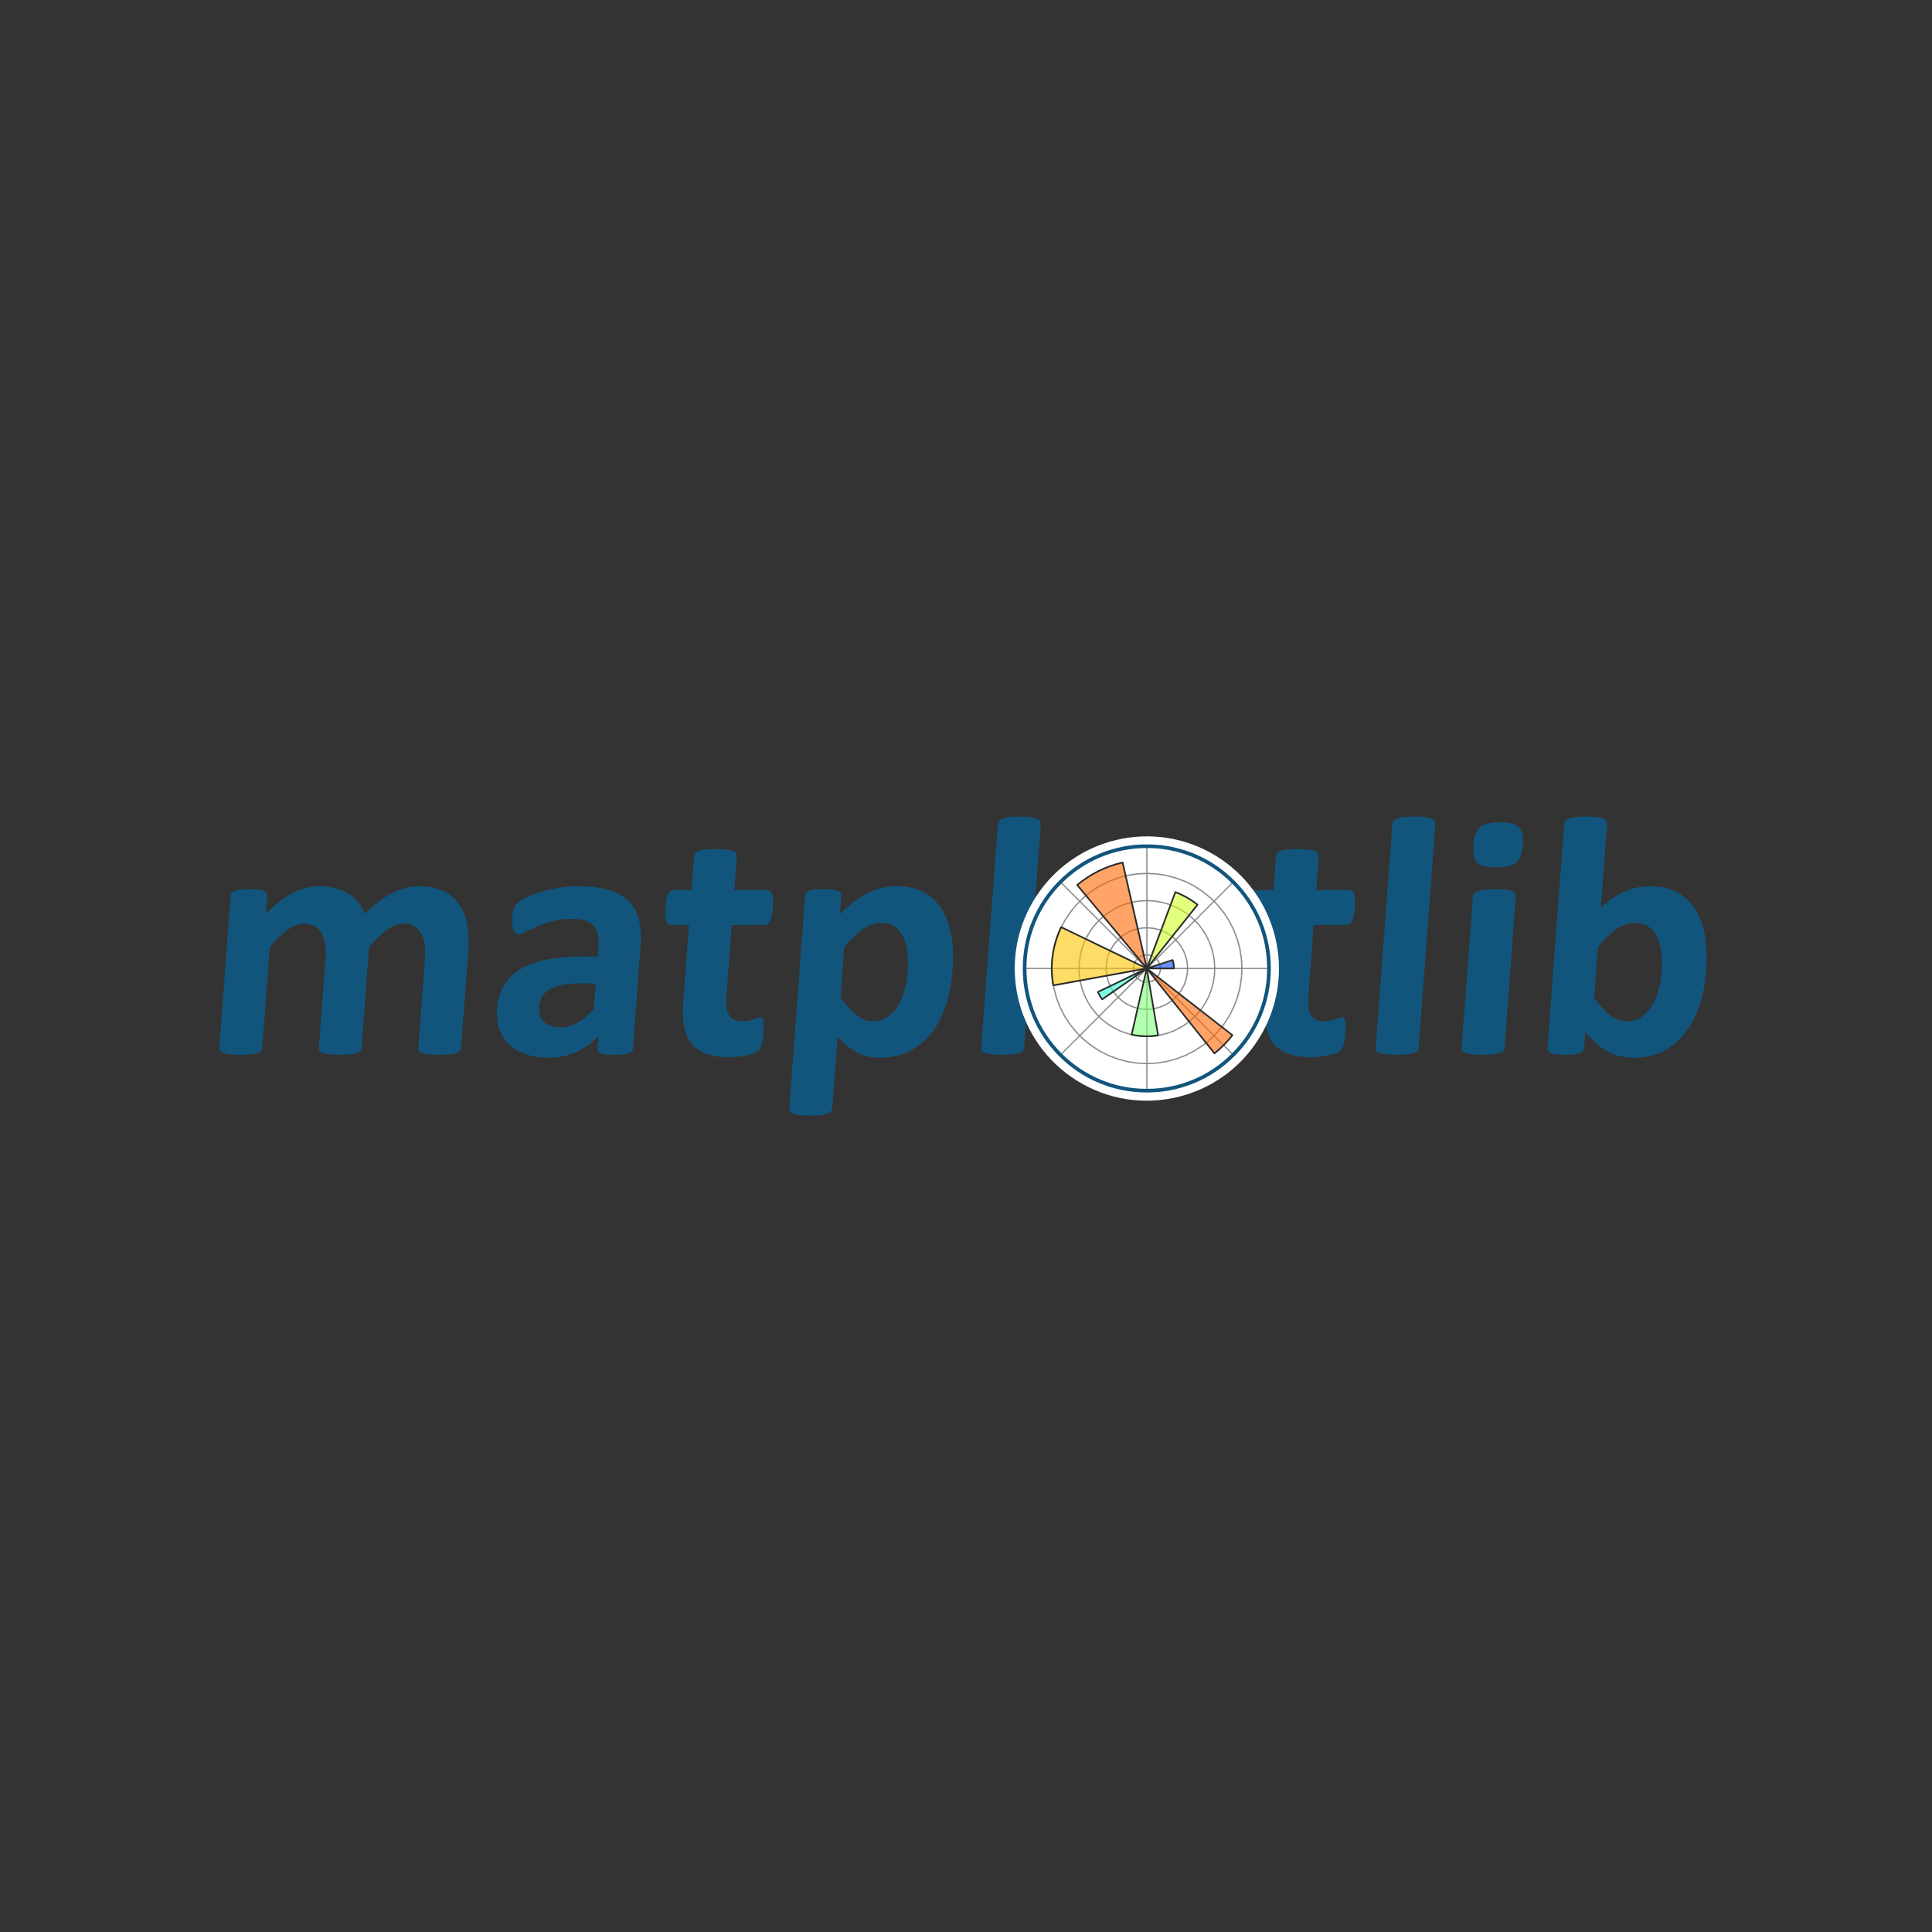 <svg xmlns="http://www.w3.org/2000/svg" xmlns:xlink="http://www.w3.org/1999/xlink" width="500" viewBox="0 0 375 375" height="500" preserveAspectRatio="xMidYMid meet"><rect x="0" y="0" width="375" height="375" fill="#333333" stroke="none"/><path fill="#11557c" d="M 89.496 203.414 C 89.48 203.633 89.395 203.84 89.254 204.012 C 89.059 204.195 88.82 204.332 88.562 204.406 C 88.246 204.516 87.824 204.594 87.289 204.637 C 86.617 204.711 85.941 204.742 85.262 204.738 C 84.426 204.738 83.746 204.703 83.223 204.637 C 82.789 204.609 82.363 204.531 81.949 204.406 C 81.707 204.332 81.488 204.195 81.316 204.012 C 81.219 203.828 81.176 203.621 81.195 203.414 L 82.496 185.914 C 82.574 185.012 82.543 184.098 82.402 183.203 C 82.312 182.465 82.074 181.758 81.695 181.117 C 81.387 180.543 80.918 180.07 80.344 179.762 C 79.793 179.43 79.109 179.266 78.297 179.266 C 77.305 179.266 76.273 179.652 75.203 180.422 C 74.129 181.195 72.941 182.32 71.645 183.797 L 70.188 203.414 C 70.172 203.633 70.086 203.84 69.945 204.012 C 69.738 204.199 69.492 204.336 69.219 204.406 C 68.902 204.516 68.48 204.594 67.945 204.637 C 67.285 204.711 66.621 204.742 65.957 204.738 C 65.141 204.738 64.469 204.703 63.945 204.637 C 63.516 204.609 63.086 204.531 62.672 204.406 C 62.43 204.332 62.215 204.195 62.043 204.012 C 61.926 203.836 61.871 203.625 61.891 203.414 L 63.191 185.914 C 63.27 185.012 63.234 184.098 63.094 183.203 C 63.008 182.469 62.777 181.762 62.422 181.117 C 62.113 180.543 61.641 180.07 61.066 179.762 C 60.441 179.418 59.734 179.246 59.02 179.266 C 58.004 179.266 56.965 179.652 55.891 180.422 C 54.82 181.195 53.645 182.32 52.367 183.797 L 50.906 203.414 C 50.891 203.633 50.805 203.84 50.664 204.012 C 50.461 204.199 50.211 204.336 49.941 204.406 C 49.625 204.516 49.199 204.594 48.668 204.637 C 47.996 204.711 47.316 204.742 46.641 204.738 C 45.828 204.738 45.156 204.703 44.633 204.637 C 44.199 204.609 43.773 204.531 43.359 204.406 C 43.117 204.332 42.898 204.195 42.727 204.012 C 42.609 203.836 42.555 203.625 42.574 203.414 L 44.766 173.906 C 44.777 173.703 44.852 173.508 44.973 173.344 C 45.137 173.141 45.355 172.992 45.602 172.914 C 45.961 172.793 46.332 172.715 46.707 172.684 C 47.176 172.617 47.754 172.582 48.438 172.582 C 49.141 172.582 49.723 172.617 50.184 172.684 C 50.641 172.727 50.988 172.805 51.223 172.914 C 51.48 173.023 51.656 173.168 51.754 173.344 C 51.852 173.5 51.895 173.688 51.879 173.906 L 51.625 177.312 C 53.387 175.551 55.105 174.227 56.781 173.344 C 58.477 172.461 60.207 172.023 61.969 172.023 C 63.184 172.023 64.262 172.156 65.215 172.418 C 66.164 172.66 67 173.023 67.711 173.512 C 68.449 173.973 69.07 174.535 69.57 175.195 C 70.074 175.859 70.48 176.598 70.793 177.414 C 71.746 176.465 72.664 175.652 73.555 174.965 C 74.465 174.281 75.344 173.73 76.191 173.312 C 77 172.895 77.855 172.57 78.742 172.352 C 79.582 172.133 80.445 172.023 81.312 172.023 C 83.277 172.023 84.902 172.352 86.199 173.016 C 87.496 173.676 88.508 174.578 89.238 175.727 C 89.992 176.852 90.488 178.176 90.727 179.695 C 90.969 181.293 91.027 182.914 90.898 184.527 Z M 122.852 203.516 C 122.848 203.656 122.809 203.797 122.742 203.922 C 122.676 204.047 122.582 204.156 122.469 204.242 C 122.234 204.418 121.871 204.539 121.383 204.605 C 120.691 204.707 119.992 204.754 119.289 204.738 C 118.297 204.738 117.574 204.691 117.117 204.605 C 116.684 204.539 116.371 204.418 116.188 204.242 C 116.023 204.062 115.953 203.82 115.977 203.516 L 116.152 201.168 C 114.883 202.438 113.395 203.473 111.758 204.211 C 110.113 204.949 108.324 205.32 106.52 205.301 C 104.957 205.301 103.527 205.094 102.234 204.676 C 101.031 204.316 99.918 203.707 98.961 202.887 C 98.066 202.059 97.383 201.027 96.973 199.879 C 96.531 198.688 96.371 197.297 96.488 195.711 C 96.617 193.988 97.055 192.5 97.812 191.246 C 98.613 189.941 99.73 188.863 101.055 188.102 C 102.461 187.266 104.172 186.648 106.188 186.25 C 108.199 185.855 110.52 185.656 113.141 185.656 L 116.02 185.656 L 116.152 183.867 C 116.227 183.062 116.188 182.246 116.031 181.453 C 115.938 180.805 115.66 180.199 115.238 179.699 C 114.852 179.234 114.305 178.895 113.594 178.676 C 112.902 178.453 112.031 178.344 110.973 178.344 C 109.582 178.344 108.328 178.496 107.199 178.809 C 106.195 179.082 105.207 179.426 104.246 179.832 C 103.383 180.207 102.652 180.551 102.055 180.855 C 101.48 181.168 101.016 181.32 100.664 181.32 C 100.43 181.32 100.199 181.242 100.02 181.09 C 99.836 180.902 99.691 180.676 99.605 180.43 C 99.508 180.082 99.445 179.73 99.418 179.371 C 99.383 178.906 99.387 178.441 99.422 177.98 C 99.477 177.297 99.57 176.758 99.711 176.359 C 99.852 175.961 100.086 175.609 100.418 175.301 C 100.75 174.973 101.316 174.617 102.117 174.242 C 102.918 173.848 103.848 173.48 104.91 173.152 C 106.031 172.805 107.18 172.539 108.34 172.359 C 109.605 172.137 110.887 172.023 112.168 172.027 C 114.484 172.027 116.438 172.258 118.035 172.723 C 119.656 173.16 120.961 173.859 121.945 174.805 C 122.938 175.734 123.617 176.934 123.992 178.41 C 124.367 179.887 124.48 181.641 124.332 183.672 Z M 115.625 190.879 L 112.453 190.879 C 111.105 190.879 109.953 190.98 108.992 191.176 C 108.027 191.375 107.234 191.672 106.609 192.07 C 105.984 192.465 105.508 192.953 105.176 193.523 C 104.859 194.117 104.676 194.773 104.637 195.445 C 104.547 196.68 104.859 197.648 105.578 198.355 C 106.316 199.062 107.383 199.414 108.773 199.414 C 109.941 199.414 111.031 199.113 112.043 198.52 C 113.082 197.926 114.148 197.055 115.25 195.906 Z M 148.207 200.504 C 148.133 201.477 148.012 202.227 147.84 202.754 C 147.691 203.262 147.512 203.625 147.297 203.848 C 147.02 204.086 146.703 204.273 146.363 204.41 C 145.914 204.582 145.449 204.715 144.977 204.805 C 144.414 204.945 143.844 205.043 143.27 205.102 C 142.66 205.168 142.051 205.203 141.441 205.203 C 139.789 205.203 138.371 204.992 137.191 204.574 C 136.012 204.156 135.055 203.516 134.324 202.656 C 133.598 201.773 133.098 200.672 132.82 199.348 C 132.543 198.023 132.473 196.461 132.605 194.648 L 133.73 179.531 L 130.191 179.531 C 129.773 179.531 129.473 179.277 129.289 178.77 C 129.109 178.242 129.062 177.371 129.152 176.156 C 129.199 175.516 129.262 174.977 129.34 174.535 C 129.438 174.094 129.551 173.754 129.68 173.512 C 129.773 173.289 129.926 173.098 130.117 172.949 C 130.301 172.84 130.512 172.781 130.723 172.785 L 134.227 172.785 L 134.715 166.203 C 134.73 165.988 134.805 165.781 134.926 165.605 C 135.113 165.402 135.355 165.254 135.621 165.176 C 135.961 165.043 136.398 164.953 136.93 164.91 C 137.484 164.844 138.16 164.809 138.953 164.809 C 139.77 164.809 140.438 164.84 140.965 164.91 C 141.512 164.953 141.934 165.043 142.23 165.176 C 142.48 165.25 142.703 165.398 142.859 165.605 C 142.98 165.781 143.035 165.992 143.016 166.203 L 142.527 172.785 L 148.941 172.785 C 149.16 172.785 149.344 172.84 149.488 172.949 C 149.676 173.086 149.812 173.285 149.879 173.512 C 149.973 173.754 150.023 174.094 150.035 174.535 C 150.066 174.977 150.059 175.516 150.012 176.156 C 149.922 177.371 149.746 178.242 149.488 178.77 C 149.23 179.277 148.895 179.531 148.473 179.531 L 142.023 179.531 L 140.992 193.391 C 140.875 195 141.039 196.215 141.484 197.031 C 141.93 197.824 142.805 198.219 144.105 198.219 C 144.547 198.219 144.945 198.188 145.305 198.121 C 145.66 198.031 145.977 197.941 146.25 197.855 L 146.965 197.59 C 147.133 197.508 147.312 197.465 147.5 197.457 C 147.633 197.457 147.75 197.5 147.855 197.59 C 147.984 197.652 148.07 197.809 148.117 198.051 C 148.168 198.273 148.199 198.582 148.215 198.98 C 148.258 199.379 148.254 199.887 148.207 200.504 Z M 184.895 188.23 C 184.699 190.855 184.238 193.227 183.508 195.344 C 182.801 197.438 181.852 199.223 180.664 200.703 C 179.512 202.148 178.043 203.316 176.375 204.109 C 174.707 204.906 172.836 205.301 170.766 205.301 C 169.906 205.301 169.117 205.211 168.402 205.035 C 167.699 204.879 167.016 204.633 166.371 204.309 C 165.707 203.934 165.074 203.504 164.484 203.02 C 163.809 202.461 163.168 201.867 162.566 201.23 L 161.531 215.125 C 161.516 215.344 161.434 215.551 161.289 215.723 C 161.094 215.93 160.844 216.078 160.562 216.152 C 160.246 216.285 159.82 216.383 159.285 216.449 C 158.754 216.516 158.078 216.551 157.262 216.551 C 156.445 216.551 155.773 216.516 155.25 216.449 C 154.816 216.406 154.391 216.305 153.984 216.152 C 153.734 216.078 153.516 215.926 153.355 215.723 C 153.238 215.547 153.184 215.336 153.203 215.125 L 156.266 173.906 C 156.277 173.703 156.348 173.508 156.473 173.344 C 156.625 173.148 156.832 172.996 157.066 172.914 C 157.426 172.793 157.797 172.715 158.176 172.684 C 158.645 172.617 159.219 172.582 159.902 172.582 C 160.562 172.582 161.113 172.617 161.551 172.684 C 162.008 172.727 162.367 172.805 162.621 172.914 C 162.902 173.023 163.09 173.168 163.188 173.344 C 163.285 173.5 163.324 173.688 163.309 173.906 L 163.051 177.379 C 163.977 176.496 164.871 175.727 165.734 175.062 C 166.566 174.414 167.461 173.852 168.406 173.379 C 169.266 172.926 170.18 172.582 171.129 172.352 C 172.07 172.133 173.059 172.023 174.094 172.023 C 176.258 172.023 178.066 172.453 179.523 173.312 C 180.98 174.152 182.129 175.309 182.969 176.785 C 183.828 178.262 184.406 179.984 184.699 181.945 C 185 183.91 185.062 186.004 184.895 188.23 Z M 176.188 188.828 C 176.281 187.57 176.273 186.367 176.16 185.223 C 176.094 184.152 175.848 183.102 175.43 182.113 C 175.098 181.258 174.535 180.516 173.805 179.961 C 173.117 179.41 172.223 179.137 171.121 179.137 C 170.57 179.137 170.016 179.223 169.449 179.402 C 168.91 179.555 168.34 179.82 167.738 180.195 C 167.156 180.57 166.551 181.055 165.91 181.652 C 165.18 182.344 164.496 183.086 163.859 183.867 L 163.141 193.594 C 164.199 195.07 165.227 196.219 166.223 197.035 C 167.223 197.828 168.297 198.223 169.441 198.223 C 170.523 198.223 171.457 197.949 172.246 197.398 C 173.059 196.844 173.742 196.129 174.293 195.246 C 174.844 194.344 175.27 193.328 175.578 192.203 C 175.898 191.078 176.105 189.953 176.188 188.828 Z M 198.781 203.414 C 198.766 203.633 198.68 203.84 198.539 204.012 C 198.332 204.199 198.086 204.336 197.816 204.406 C 197.5 204.516 197.074 204.594 196.543 204.637 C 196.008 204.703 195.332 204.738 194.516 204.738 C 193.699 204.738 193.031 204.703 192.508 204.637 C 192.074 204.609 191.648 204.531 191.234 204.406 C 190.992 204.332 190.773 204.195 190.602 204.012 C 190.484 203.836 190.43 203.625 190.449 203.414 L 193.684 159.914 C 193.699 159.695 193.785 159.488 193.926 159.32 C 194.113 159.117 194.352 158.965 194.617 158.887 C 194.957 158.754 195.395 158.656 195.93 158.59 C 196.461 158.523 197.137 158.488 197.953 158.488 C 198.77 158.488 199.441 158.523 199.965 158.59 C 200.488 158.656 200.898 158.754 201.199 158.887 C 201.523 158.996 201.742 159.141 201.863 159.32 C 201.984 159.496 202.031 159.695 202.016 159.914 Z M 261.164 200.504 C 261.09 201.477 260.969 202.227 260.797 202.754 C 260.648 203.262 260.469 203.625 260.25 203.848 C 259.977 204.086 259.66 204.273 259.32 204.41 C 258.867 204.582 258.406 204.715 257.934 204.805 C 257.371 204.945 256.801 205.043 256.223 205.102 C 255.617 205.168 255.008 205.203 254.398 205.203 C 252.746 205.203 251.328 204.992 250.148 204.574 C 248.969 204.156 248.012 203.516 247.281 202.656 C 246.555 201.773 246.051 200.672 245.777 199.348 C 245.5 198.023 245.43 196.461 245.562 194.648 L 246.688 179.531 L 243.148 179.531 C 242.73 179.531 242.43 179.277 242.246 178.77 C 242.066 178.242 242.02 177.371 242.109 176.156 C 242.156 175.516 242.219 174.977 242.297 174.535 C 242.395 174.094 242.508 173.754 242.637 173.512 C 242.73 173.289 242.883 173.098 243.074 172.949 C 243.258 172.84 243.465 172.781 243.68 172.785 L 247.184 172.785 L 247.672 166.203 C 247.688 165.988 247.758 165.781 247.883 165.605 C 248.07 165.402 248.312 165.254 248.574 165.176 C 248.918 165.043 249.355 164.953 249.887 164.91 C 250.441 164.844 251.117 164.809 251.91 164.809 C 252.727 164.809 253.395 164.84 253.922 164.91 C 254.465 164.953 254.891 165.043 255.191 165.176 C 255.438 165.25 255.66 165.398 255.816 165.605 C 255.938 165.781 255.988 165.992 255.969 166.203 L 255.48 172.785 L 261.898 172.785 C 262.117 172.785 262.301 172.84 262.445 172.949 C 262.633 173.086 262.77 173.285 262.836 173.512 C 262.93 173.754 262.98 174.094 262.992 174.535 C 263.023 174.977 263.016 175.516 262.969 176.156 C 262.879 177.371 262.703 178.242 262.445 178.77 C 262.188 179.277 261.848 179.531 261.43 179.531 L 254.98 179.531 L 253.949 193.391 C 253.832 195 253.992 196.215 254.438 197.031 C 254.887 197.824 255.762 198.219 257.062 198.219 C 257.504 198.219 257.902 198.188 258.258 198.121 C 258.617 198.031 258.934 197.941 259.203 197.855 L 259.918 197.59 C 260.09 197.508 260.273 197.465 260.457 197.457 C 260.59 197.457 260.707 197.5 260.812 197.59 C 260.938 197.652 261.023 197.809 261.074 198.051 C 261.125 198.273 261.156 198.582 261.168 198.98 C 261.211 199.379 261.207 199.887 261.164 200.504 Z M 275.363 203.414 C 275.348 203.633 275.262 203.84 275.121 204.012 C 274.914 204.199 274.668 204.336 274.398 204.406 C 274.078 204.516 273.656 204.594 273.125 204.637 C 272.449 204.711 271.773 204.742 271.098 204.738 C 270.281 204.738 269.609 204.703 269.09 204.637 C 268.656 204.609 268.227 204.531 267.816 204.406 C 267.574 204.336 267.355 204.195 267.184 204.012 C 267.066 203.836 267.012 203.625 267.031 203.414 L 270.262 159.914 C 270.281 159.695 270.363 159.496 270.504 159.32 C 270.648 159.141 270.883 159 271.199 158.887 C 271.539 158.754 271.977 158.656 272.508 158.59 C 273.043 158.523 273.719 158.488 274.535 158.488 C 275.352 158.488 276.023 158.523 276.543 158.59 C 277.07 158.656 277.48 158.754 277.777 158.887 C 278.102 158.996 278.32 159.141 278.441 159.32 C 278.562 159.496 278.613 159.703 278.598 159.914 Z M 292.027 203.414 C 292.012 203.633 291.926 203.84 291.785 204.012 C 291.582 204.199 291.332 204.336 291.062 204.406 C 290.742 204.516 290.32 204.594 289.789 204.637 C 289.113 204.711 288.438 204.742 287.762 204.738 C 286.945 204.738 286.277 204.703 285.754 204.637 C 285.32 204.609 284.895 204.531 284.48 204.406 C 284.238 204.332 284.02 204.195 283.848 204.012 C 283.73 203.836 283.676 203.625 283.695 203.414 L 285.883 173.973 C 285.895 173.766 285.98 173.566 286.121 173.414 C 286.312 173.207 286.551 173.059 286.816 172.98 C 287.156 172.848 287.594 172.75 288.129 172.684 C 288.66 172.617 289.336 172.582 290.152 172.582 C 290.969 172.582 291.637 172.617 292.164 172.684 C 292.688 172.75 293.098 172.848 293.395 172.98 C 293.719 173.09 293.938 173.234 294.059 173.414 C 294.184 173.574 294.238 173.773 294.215 173.973 Z M 295.59 163.918 C 295.465 165.594 295.043 166.75 294.309 167.391 C 293.578 168.027 292.285 168.348 290.438 168.348 C 288.559 168.348 287.316 168.039 286.699 167.422 C 286.105 166.805 285.871 165.691 285.992 164.082 C 286.117 162.406 286.531 161.246 287.242 160.609 C 287.973 159.949 289.277 159.617 291.148 159.617 C 293 159.617 294.234 159.938 294.848 160.578 C 295.465 161.195 295.711 162.309 295.59 163.918 Z M 331.18 188.266 C 330.984 190.891 330.523 193.25 329.793 195.344 C 329.066 197.438 328.109 199.223 326.918 200.703 C 325.727 202.184 324.309 203.316 322.664 204.109 C 321.039 204.906 319.227 205.301 317.219 205.301 C 316.293 205.309 315.367 205.207 314.461 205.004 C 313.617 204.824 312.805 204.523 312.047 204.109 C 311.262 203.66 310.527 203.129 309.852 202.523 C 309.078 201.805 308.363 201.031 307.711 200.207 L 307.473 203.418 C 307.457 203.645 307.371 203.867 307.227 204.047 C 307.059 204.23 306.844 204.367 306.605 204.441 C 306.332 204.551 305.961 204.629 305.496 204.672 C 305.031 204.715 304.469 204.738 303.805 204.738 C 303.121 204.738 302.551 204.715 302.094 204.672 C 301.727 204.645 301.363 204.566 301.02 204.441 C 300.805 204.363 300.621 204.227 300.488 204.047 C 300.387 203.852 300.344 203.633 300.367 203.418 L 303.602 159.918 C 303.617 159.699 303.703 159.488 303.844 159.32 C 304.031 159.117 304.27 158.969 304.539 158.891 C 304.879 158.758 305.312 158.66 305.848 158.594 C 306.383 158.527 307.059 158.492 307.875 158.492 C 308.688 158.492 309.359 158.523 309.883 158.594 C 310.406 158.656 310.816 158.758 311.117 158.891 C 311.441 159 311.656 159.145 311.777 159.32 C 311.898 159.496 311.953 159.707 311.934 159.918 L 310.719 176.227 C 311.527 175.477 312.32 174.836 313.113 174.309 C 313.902 173.777 314.684 173.348 315.457 173.016 C 316.23 172.664 317.023 172.41 317.828 172.254 C 318.66 172.098 319.508 172.02 320.359 172.023 C 322.539 172.023 324.359 172.465 325.812 173.348 C 327.254 174.188 328.441 175.398 329.258 176.852 C 330.117 178.328 330.695 180.062 330.988 182.047 C 331.277 184.008 331.344 186.082 331.18 188.266 Z M 322.504 188.859 C 322.598 187.602 322.59 186.391 322.477 185.223 C 322.41 184.152 322.164 183.102 321.75 182.113 C 321.395 181.262 320.824 180.52 320.09 179.961 C 319.402 179.41 318.496 179.137 317.371 179.137 C 316.82 179.137 316.273 179.211 315.734 179.367 C 315.195 179.52 314.625 179.785 314.023 180.16 C 313.445 180.535 312.836 181.02 312.195 181.617 C 311.559 182.211 310.875 182.949 310.148 183.832 L 309.418 193.625 C 310.477 195.125 311.504 196.27 312.504 197.066 C 313.527 197.836 314.621 198.223 315.793 198.223 C 316.871 198.223 317.809 197.949 318.598 197.395 C 319.387 196.844 320.059 196.129 320.609 195.246 C 321.18 194.363 321.621 193.359 321.922 192.238 C 322.227 191.133 322.422 190 322.504 188.859 Z M 322.504 188.859 " fill-opacity="1" fill-rule="nonzero"></path><path fill="#ffffff" d="M 244.414 201.477 C 251.859 189.426 248.129 173.621 236.086 166.172 C 224.039 158.723 208.238 162.457 200.793 174.508 C 193.348 186.559 197.078 202.363 209.125 209.812 C 221.172 217.258 236.973 213.527 244.414 201.477 Z M 244.414 201.477 " fill-opacity="1" fill-rule="nonzero"></path><path stroke-linecap="round" transform="matrix(1.987, 0, 0, 1.988, 37.503, 127.897)" fill="none" stroke-linejoin="round" d="M 93.162 30.225 L 105.099 30.225 M 93.162 30.225 L 101.601 21.783 M 93.162 30.225 L 93.162 18.287 M 93.162 30.225 L 84.721 21.783 M 93.162 30.225 L 81.226 30.225 M 93.162 30.225 L 84.721 38.664 M 93.162 30.225 L 93.162 42.163 M 93.162 30.225 L 101.601 38.664 " stroke="#858585" stroke-width="0.13" stroke-opacity="0.9" stroke-miterlimit="7.976"></path><path stroke-linecap="square" transform="matrix(1.987, 0, 0, 1.988, 37.503, 127.897)" fill="none" stroke-linejoin="round" d="M 94.482 30.229 L 94.442 29.908 L 94.326 29.607 L 94.141 29.344 L 93.898 29.132 L 93.609 28.984 L 93.294 28.91 L 92.971 28.916 L 92.657 29 L 92.376 29.155 L 92.138 29.376 L 91.963 29.647 L 91.857 29.951 L 91.829 30.276 L 91.882 30.596 L 92.006 30.895 L 92.201 31.152 L 92.454 31.359 L 92.747 31.492 L 93.066 31.555 L 93.388 31.538 L 93.695 31.443 L 93.972 31.276 L 94.2 31.048 L 94.367 30.771 L 94.462 30.462 Z M 94.482 30.229 " stroke="#818181" stroke-width="0.13" stroke-opacity="0.9" stroke-miterlimit="199.409"></path><path stroke-linecap="square" transform="matrix(1.987, 0, 0, 1.988, 37.503, 127.897)" fill="none" stroke-linejoin="round" d="M 97.134 30.227 L 97.095 29.672 L 96.979 29.13 L 96.79 28.607 L 96.528 28.118 L 96.202 27.67 L 95.819 27.271 L 95.382 26.927 L 94.902 26.648 L 94.385 26.441 L 93.846 26.31 L 93.294 26.251 L 92.739 26.268 L 92.193 26.365 L 91.664 26.538 L 91.167 26.781 L 90.706 27.092 L 90.294 27.463 L 89.936 27.89 L 89.643 28.361 L 89.417 28.868 L 89.265 29.403 L 89.187 29.951 L 89.187 30.506 L 89.263 31.056 L 89.417 31.589 L 89.643 32.096 L 89.936 32.565 L 90.294 32.994 L 90.706 33.365 L 91.167 33.676 L 91.664 33.92 L 92.193 34.093 L 92.739 34.189 L 93.294 34.209 L 93.846 34.15 L 94.385 34.016 L 94.9 33.81 L 95.38 33.53 L 95.819 33.188 L 96.202 32.789 L 96.528 32.339 L 96.79 31.85 L 96.979 31.327 L 97.095 30.785 Z M 97.134 30.227 " stroke="#818181" stroke-width="0.13" stroke-opacity="0.9" stroke-miterlimit="199.409"></path><path stroke-linecap="square" transform="matrix(1.987, 0, 0, 1.988, 37.503, 127.897)" fill="none" stroke-linejoin="round" d="M 99.788 30.227 L 99.753 29.535 L 99.643 28.849 L 99.464 28.179 L 99.214 27.53 L 98.9 26.911 L 98.522 26.329 L 98.086 25.791 L 97.596 25.299 L 97.055 24.863 L 96.473 24.486 L 95.856 24.169 L 95.207 23.922 L 94.537 23.741 L 93.852 23.633 L 93.158 23.595 L 92.466 23.633 L 91.78 23.741 L 91.11 23.922 L 90.461 24.169 L 89.843 24.486 L 89.261 24.863 L 88.723 25.299 L 88.231 25.789 L 87.795 26.329 L 87.417 26.911 L 87.102 27.53 L 86.853 28.179 L 86.674 28.849 L 86.566 29.533 L 86.526 30.227 L 86.566 30.918 L 86.674 31.604 L 86.853 32.275 L 87.102 32.923 L 87.417 33.542 L 87.795 34.124 L 88.231 34.663 L 88.721 35.154 L 89.261 35.59 L 89.843 35.968 L 90.461 36.284 L 91.11 36.532 L 91.78 36.71 L 92.466 36.821 L 93.158 36.856 L 93.852 36.821 L 94.537 36.71 L 95.207 36.532 L 95.856 36.282 L 96.473 35.966 L 97.055 35.59 L 97.594 35.154 L 98.087 34.663 L 98.522 34.124 L 98.9 33.542 L 99.216 32.923 L 99.464 32.275 L 99.643 31.604 L 99.753 30.918 Z M 99.788 30.227 " stroke="#818181" stroke-width="0.13" stroke-opacity="0.9" stroke-miterlimit="199.409"></path><path stroke-linecap="square" transform="matrix(1.987, 0, 0, 1.988, 37.503, 127.897)" fill="none" stroke-linejoin="round" d="M 102.445 30.227 L 102.391 29.256 L 102.24 28.297 L 101.988 27.357 L 101.64 26.451 L 101.198 25.586 L 100.667 24.769 L 100.058 24.016 L 99.369 23.328 L 98.614 22.715 L 97.8 22.186 L 96.935 21.746 L 96.027 21.398 L 95.087 21.144 L 94.13 20.993 L 93.158 20.942 L 92.187 20.993 L 91.227 21.144 L 90.29 21.398 L 89.381 21.746 L 88.518 22.186 L 87.702 22.715 L 86.947 23.328 L 86.259 24.016 L 85.647 24.769 L 85.119 25.586 L 84.676 26.451 L 84.328 27.357 L 84.078 28.297 L 83.925 29.256 L 83.874 30.227 L 83.925 31.198 L 84.076 32.157 L 84.328 33.094 L 84.676 34.002 L 85.119 34.869 L 85.647 35.685 L 86.259 36.439 L 86.947 37.125 L 87.702 37.736 L 88.518 38.267 L 89.381 38.707 L 90.29 39.055 L 91.227 39.307 L 92.187 39.46 L 93.158 39.511 L 94.13 39.46 L 95.087 39.307 L 96.027 39.055 L 96.935 38.707 L 97.8 38.267 L 98.614 37.736 L 99.369 37.125 L 100.058 36.439 L 100.667 35.685 L 101.198 34.869 L 101.64 34.002 L 101.988 33.094 L 102.238 32.157 L 102.391 31.196 Z M 102.445 30.227 " stroke="#818181" stroke-width="0.13" stroke-opacity="0.9" stroke-miterlimit="199.409"></path><path fill="#11557c" d="M 222.594 212.051 C 219.43 212.059 216.297 211.441 213.379 210.23 C 210.457 209.02 207.805 207.242 205.574 204.996 C 203.332 202.766 201.555 200.113 200.344 197.191 C 199.133 194.27 198.516 191.137 198.523 187.973 C 198.516 184.809 199.133 181.676 200.344 178.754 C 201.555 175.828 203.332 173.176 205.574 170.945 C 207.805 168.703 210.457 166.926 213.379 165.715 C 216.297 164.504 219.43 163.887 222.594 163.895 C 229.02 163.895 235.066 166.398 239.613 170.945 C 241.855 173.176 243.629 175.828 244.84 178.754 C 246.051 181.676 246.672 184.809 246.664 187.973 C 246.664 194.402 244.16 200.453 239.613 204.996 C 237.383 207.242 234.73 209.02 231.809 210.23 C 228.887 211.441 225.754 212.059 222.594 212.051 Z M 222.594 164.602 C 216.352 164.602 210.488 167.035 206.074 171.445 C 203.898 173.613 202.172 176.188 201 179.023 C 199.824 181.859 199.223 184.902 199.23 187.973 C 199.23 194.215 201.664 200.082 206.074 204.496 C 210.488 208.91 216.352 211.344 222.594 211.344 C 228.832 211.344 234.699 208.91 239.109 204.496 C 243.523 200.082 245.953 194.215 245.953 187.973 C 245.953 181.73 243.523 175.859 239.109 171.445 C 236.949 169.27 234.371 167.543 231.539 166.371 C 228.703 165.195 225.66 164.594 222.594 164.602 Z M 222.594 164.602 " fill-opacity="1" fill-rule="nonzero"></path><path fill="#004cff" d="M 222.586 187.973 L 222.789 187.91 L 222.844 187.895 L 222.895 187.875 L 223.098 187.812 L 223.148 187.793 L 223.25 187.762 L 223.305 187.746 L 223.406 187.715 L 223.457 187.695 L 223.711 187.617 L 223.766 187.598 L 224.02 187.52 L 224.07 187.5 L 224.172 187.469 L 224.227 187.453 L 224.277 187.438 L 224.328 187.418 L 224.582 187.34 L 224.633 187.32 L 224.688 187.305 L 224.891 187.242 L 224.941 187.223 L 225.094 187.176 L 225.148 187.16 L 225.199 187.145 L 225.25 187.125 L 225.453 187.062 L 225.504 187.043 L 225.555 187.027 L 225.609 187.012 L 225.762 186.965 L 225.812 186.945 L 226.016 186.883 L 226.07 186.867 L 226.121 186.848 L 226.375 186.77 L 226.426 186.75 L 226.477 186.734 L 226.531 186.719 L 226.496 186.703 L 226.75 186.625 L 226.801 186.605 L 226.852 186.59 L 226.906 186.574 L 227.008 186.543 L 227.059 186.523 L 227.312 186.445 L 227.367 186.426 L 227.621 186.348 L 227.625 186.363 L 227.633 186.379 L 227.645 186.426 L 227.648 186.445 L 227.652 186.461 L 227.66 186.477 L 227.672 186.523 L 227.676 186.543 L 227.684 186.559 L 227.695 186.605 L 227.699 186.625 L 227.707 186.641 L 227.723 186.703 L 227.73 186.723 L 227.75 186.801 L 227.758 186.82 L 227.773 186.883 L 227.773 186.902 L 227.781 186.934 L 227.781 186.949 L 227.785 186.965 L 227.785 186.98 L 227.789 187 L 227.793 187.016 L 227.793 187.031 L 227.797 187.047 L 227.797 187.062 L 227.801 187.078 L 227.805 187.098 L 227.805 187.113 L 227.809 187.129 L 227.809 187.145 L 227.816 187.176 L 227.816 187.195 L 227.82 187.211 L 227.82 187.227 L 227.828 187.258 L 227.828 187.277 L 227.832 187.293 L 227.832 187.309 L 227.84 187.34 L 227.84 187.355 L 227.844 187.375 L 227.844 187.391 L 227.852 187.422 L 227.852 187.438 L 227.855 187.453 L 227.855 187.473 L 227.863 187.504 L 227.863 187.52 L 227.867 187.535 L 227.867 187.551 L 227.871 187.57 L 227.875 187.586 L 227.875 187.602 L 227.879 187.617 L 227.879 187.977 L 222.629 187.977 Z M 222.586 187.973 " fill-opacity="0.6" fill-rule="nonzero"></path><path fill="#ceff29" d="M 222.586 187.973 L 222.641 187.824 L 222.699 187.676 L 222.863 187.23 L 222.922 187.078 L 223.031 186.781 L 223.09 186.633 L 223.199 186.336 L 223.258 186.184 L 223.367 185.887 L 223.426 185.738 L 223.535 185.441 L 223.59 185.289 L 223.648 185.141 L 223.758 184.844 L 223.816 184.695 L 223.926 184.398 L 223.984 184.246 L 224.094 183.949 L 224.152 183.801 L 224.262 183.504 L 224.316 183.352 L 224.375 183.203 L 224.484 182.906 L 224.543 182.758 L 224.598 182.609 L 224.652 182.457 L 224.711 182.309 L 224.875 181.863 L 224.934 181.715 L 224.988 181.562 L 225.043 181.414 L 225.102 181.266 L 225.211 180.969 L 225.27 180.82 L 225.324 180.672 L 225.379 180.52 L 225.434 180.371 L 225.492 180.223 L 225.602 179.926 L 225.66 179.777 L 225.715 179.625 L 225.77 179.477 L 225.828 179.328 L 225.938 179.031 L 225.996 178.883 L 226.027 178.793 L 226.086 178.645 L 226.141 178.496 L 226.195 178.344 L 226.254 178.195 L 226.363 177.898 L 226.422 177.75 L 226.531 177.453 L 226.59 177.301 L 226.754 176.855 L 226.812 176.707 L 226.867 176.559 L 226.922 176.406 L 226.98 176.258 L 227.09 175.961 L 227.148 175.812 L 227.203 175.664 L 227.258 175.512 L 227.312 175.363 L 227.371 175.215 L 227.48 174.918 L 227.539 174.77 L 227.594 174.617 L 227.648 174.469 L 227.707 174.32 L 227.816 174.023 L 227.875 173.875 L 227.93 173.727 L 227.984 173.574 L 228.039 173.426 L 228.098 173.277 L 228.152 173.129 L 228.199 173.148 L 228.246 173.164 L 228.434 173.242 L 228.477 173.258 L 228.617 173.316 L 228.664 173.332 L 228.805 173.391 L 228.852 173.406 L 228.898 173.426 L 228.945 173.449 L 229.039 173.488 L 229.082 173.512 L 229.168 173.551 L 229.215 173.574 L 229.301 173.613 L 229.348 173.637 L 229.391 173.656 L 229.434 173.68 L 229.48 173.699 L 229.523 173.719 L 229.566 173.742 L 229.613 173.762 L 229.656 173.781 L 229.699 173.805 L 229.746 173.828 L 229.832 173.875 L 229.879 173.898 L 229.965 173.945 L 230.012 173.969 L 230.098 174.016 L 230.145 174.039 L 230.23 174.086 L 230.277 174.109 L 230.363 174.156 L 230.41 174.18 L 230.453 174.203 L 230.496 174.23 L 230.539 174.254 L 230.582 174.281 L 230.621 174.309 L 230.664 174.332 L 230.707 174.359 L 230.75 174.383 L 230.789 174.41 L 230.832 174.434 L 230.875 174.461 L 230.914 174.484 L 231 174.539 L 231.043 174.562 L 231.082 174.59 L 231.125 174.613 L 231.168 174.641 L 231.211 174.672 L 231.25 174.699 L 231.379 174.781 L 231.418 174.809 L 231.461 174.84 L 231.504 174.867 L 231.543 174.895 L 231.672 174.977 L 231.711 175.004 L 231.75 175.035 L 231.867 175.117 L 231.906 175.148 L 231.949 175.18 L 231.988 175.207 L 232.105 175.301 L 232.145 175.328 L 232.223 175.391 L 232.266 175.422 L 232.305 175.449 L 232.422 175.543 L 232.461 175.57 L 232.266 175.82 L 232.168 175.941 L 232.07 176.066 L 231.973 176.188 L 231.777 176.438 L 231.68 176.559 L 231.582 176.684 L 231.484 176.805 L 231.289 177.055 L 231.191 177.176 L 231.094 177.301 L 230.996 177.422 L 230.801 177.672 L 230.703 177.793 L 230.605 177.918 L 230.508 178.039 L 230.312 178.289 L 230.211 178.41 L 230.113 178.535 L 230.016 178.656 L 229.82 178.906 L 229.723 179.027 L 229.625 179.152 L 229.527 179.273 L 229.43 179.398 L 229.289 179.566 L 229.191 179.691 L 229.094 179.812 L 228.996 179.938 L 228.898 180.059 L 228.703 180.309 L 228.605 180.43 L 228.508 180.555 L 228.41 180.676 L 228.215 180.926 L 228.117 181.047 L 228.016 181.172 L 227.918 181.293 L 227.723 181.543 L 227.625 181.664 L 227.527 181.789 L 227.43 181.91 L 227.234 182.16 L 227.137 182.281 L 227.039 182.406 L 226.941 182.527 L 226.746 182.777 L 226.648 182.898 L 226.551 183.023 L 226.453 183.145 L 226.258 183.395 L 226.16 183.516 L 226.062 183.641 L 225.965 183.762 L 225.77 184.012 L 225.672 184.133 L 225.543 184.266 L 225.445 184.391 L 225.348 184.512 L 225.152 184.762 L 225.055 184.883 L 224.957 185.008 L 224.859 185.129 L 224.664 185.379 L 224.566 185.5 L 224.469 185.625 L 224.367 185.746 L 224.172 185.996 L 224.074 186.117 L 223.977 186.242 L 223.879 186.363 L 223.684 186.613 L 223.586 186.734 L 223.488 186.859 L 223.391 186.98 L 223.195 187.23 L 223.098 187.352 L 222.98 187.48 L 222.883 187.605 L 222.785 187.727 L 222.688 187.852 Z M 222.586 187.973 " fill-opacity="0.6" fill-rule="nonzero"></path><path fill="#ff6800" d="M 222.59 187.973 L 222.316 187.645 L 222.184 187.484 L 222.047 187.32 L 221.914 187.156 L 221.777 186.992 L 221.645 186.832 L 221.371 186.504 L 221.238 186.34 L 221.102 186.18 L 220.969 186.016 L 220.832 185.852 L 220.699 185.688 L 220.562 185.527 L 220.426 185.363 L 220.293 185.199 L 220.156 185.039 L 220.023 184.875 L 219.887 184.711 L 219.754 184.547 L 219.617 184.387 L 219.48 184.223 L 219.348 184.059 L 219.211 183.895 L 219.078 183.734 L 218.941 183.57 L 218.809 183.406 L 218.672 183.242 L 218.539 183.082 L 218.266 182.754 L 218.133 182.59 L 217.996 182.43 L 217.863 182.266 L 217.727 182.102 L 217.594 181.938 L 217.457 181.777 L 217.32 181.613 L 217.184 181.496 L 217.051 181.332 L 216.914 181.172 L 216.777 181.008 L 216.645 180.844 L 216.508 180.684 L 216.375 180.52 L 216.238 180.355 L 216.105 180.191 L 215.969 180.031 L 215.836 179.867 L 215.562 179.539 L 215.43 179.379 L 215.293 179.215 L 215.16 179.051 L 215.023 178.887 L 214.891 178.727 L 214.617 178.398 L 214.484 178.234 L 214.348 178.074 L 214.215 177.91 L 214.078 177.746 L 213.945 177.586 L 213.672 177.258 L 213.539 177.094 L 213.402 176.934 L 213.27 176.77 L 213.133 176.605 L 213 176.441 L 212.863 176.281 L 212.727 176.117 L 212.594 175.953 L 212.457 175.789 L 212.324 175.629 L 212.188 175.465 L 212.055 175.301 L 211.918 175.137 L 211.781 174.977 L 211.648 174.812 L 211.512 174.648 L 211.379 174.484 L 211.242 174.324 L 211.109 174.16 L 210.973 173.996 L 210.836 173.836 L 210.703 173.672 L 210.566 173.508 L 210.434 173.344 L 210.297 173.184 L 210.164 173.02 L 209.891 172.691 L 209.758 172.531 L 209.621 172.367 L 209.488 172.203 L 209.352 172.039 L 209.219 171.879 L 209.082 171.715 L 209.16 171.652 L 209.234 171.59 L 209.391 171.465 L 209.465 171.398 L 209.543 171.34 L 209.621 171.277 L 209.703 171.219 L 209.781 171.156 L 209.859 171.098 L 209.938 171.035 L 210.02 170.977 L 210.176 170.859 L 210.422 170.684 L 210.504 170.629 L 210.582 170.57 L 210.746 170.461 L 210.828 170.402 L 210.992 170.293 L 211.078 170.238 L 211.16 170.184 L 211.246 170.133 L 211.328 170.078 L 211.414 170.023 L 211.496 169.969 L 211.582 169.918 L 211.664 169.867 L 212.094 169.613 L 212.18 169.566 L 212.266 169.516 L 212.352 169.469 L 212.441 169.418 L 212.613 169.324 L 212.793 169.23 L 212.879 169.184 L 212.969 169.141 L 213.055 169.094 L 213.234 169.008 L 213.32 168.961 L 213.59 168.832 L 213.68 168.793 L 213.77 168.75 L 213.863 168.707 L 213.953 168.664 L 214.133 168.586 L 214.227 168.547 L 214.496 168.43 L 214.59 168.395 L 214.68 168.355 L 214.773 168.32 L 214.867 168.281 L 215.242 168.141 L 215.332 168.105 L 215.52 168.035 L 215.707 167.973 L 215.801 167.938 L 215.891 167.906 L 215.984 167.875 L 216.082 167.848 L 216.176 167.816 L 216.273 167.785 L 216.367 167.754 L 216.461 167.727 L 216.559 167.695 L 216.652 167.668 L 216.75 167.641 L 216.844 167.613 L 216.941 167.586 L 217.035 167.559 L 217.133 167.535 L 217.227 167.508 L 217.32 167.484 L 217.418 167.457 L 217.512 167.434 L 217.609 167.41 L 217.703 167.387 L 217.898 167.34 L 217.945 167.547 L 217.992 167.75 L 218.039 167.957 L 218.086 168.16 L 218.133 168.367 L 218.18 168.57 L 218.227 168.777 L 218.273 168.98 L 218.316 169.184 L 218.363 169.391 L 218.41 169.594 L 218.457 169.801 L 218.504 170.004 L 218.551 170.211 L 218.598 170.414 L 218.645 170.621 L 218.691 170.824 L 218.738 171.031 L 218.785 171.234 L 218.832 171.441 L 218.879 171.645 L 218.922 171.852 L 219.016 172.258 L 219.062 172.465 L 219.109 172.668 L 219.156 172.875 L 219.203 173.078 L 219.25 173.285 L 219.297 173.488 L 219.344 173.695 L 219.391 173.898 L 219.438 174.105 L 219.48 174.309 L 219.527 174.516 L 219.574 174.719 L 219.621 174.926 L 219.668 175.129 L 219.715 175.336 L 219.809 175.742 L 219.855 175.949 L 219.902 176.152 L 219.949 176.359 L 219.996 176.562 L 220.043 176.77 L 220.086 176.973 L 220.133 177.18 L 220.18 177.383 L 220.227 177.59 L 220.273 177.793 L 220.32 178 L 220.367 178.203 L 220.414 178.41 L 220.461 178.613 L 220.508 178.82 L 220.602 179.227 L 220.645 179.434 L 220.691 179.637 L 220.738 179.844 L 220.785 180.047 L 220.832 180.254 L 220.879 180.457 L 220.926 180.664 L 220.973 180.867 L 221.02 181.074 L 221.066 181.277 L 221.113 181.484 L 221.16 181.688 L 221.207 181.895 L 221.25 182.098 L 221.297 182.305 L 221.391 182.711 L 221.438 182.918 L 221.484 183.121 L 221.531 183.328 L 221.578 183.531 L 221.625 183.738 L 221.672 183.941 L 221.719 184.148 L 221.766 184.352 L 221.809 184.559 L 221.855 184.762 L 221.902 184.969 L 221.949 185.172 L 221.996 185.379 L 222.043 185.582 L 222.09 185.789 L 222.184 186.195 L 222.23 186.402 L 222.277 186.605 L 222.324 186.812 L 222.371 187.016 L 222.414 187.223 L 222.461 187.426 L 222.508 187.633 Z M 222.59 187.973 " fill-opacity="0.6" fill-rule="nonzero"></path><path fill="#ffc400" d="M 222.594 187.969 L 222.41 188.004 L 222.23 188.035 L 222.047 188.066 L 221.867 188.102 L 221.684 188.133 L 221.504 188.164 L 221.32 188.199 L 221.141 188.23 L 220.957 188.262 L 220.777 188.297 L 220.594 188.328 L 220.414 188.359 L 220.23 188.395 L 220.051 188.426 L 219.867 188.457 L 219.688 188.492 L 219.504 188.523 L 219.324 188.555 L 219.141 188.59 L 218.961 188.621 L 218.777 188.652 L 218.598 188.688 L 218.414 188.719 L 218.234 188.754 L 218.055 188.785 L 217.871 188.816 L 217.691 188.852 L 217.508 188.883 L 217.328 188.914 L 217.145 188.949 L 216.965 188.98 L 216.781 189.012 L 216.602 189.047 L 216.418 189.078 L 216.238 189.109 L 216.055 189.145 L 215.875 189.176 L 215.691 189.207 L 215.512 189.242 L 215.328 189.273 L 215.148 189.305 L 214.965 189.34 L 214.785 189.371 L 214.602 189.402 L 214.422 189.438 L 214.238 189.469 L 214.059 189.504 L 213.875 189.535 L 213.695 189.566 L 213.516 189.617 L 213.336 189.652 L 213.156 189.684 L 212.973 189.715 L 212.793 189.75 L 212.609 189.781 L 212.43 189.812 L 212.246 189.848 L 212.066 189.883 L 211.887 189.914 L 211.703 189.945 L 211.523 189.98 L 211.34 190.012 L 211.16 190.043 L 210.977 190.078 L 210.797 190.109 L 210.613 190.145 L 210.434 190.176 L 210.25 190.207 L 210.07 190.242 L 209.887 190.273 L 209.707 190.305 L 209.523 190.34 L 209.344 190.371 L 209.16 190.402 L 208.98 190.438 L 208.797 190.469 L 208.617 190.5 L 208.434 190.535 L 208.254 190.566 L 208.07 190.598 L 207.891 190.633 L 207.707 190.664 L 207.527 190.695 L 207.344 190.73 L 207.164 190.762 L 206.98 190.793 L 206.801 190.828 L 206.617 190.859 L 206.438 190.891 L 206.254 190.926 L 206.074 190.957 L 205.895 190.992 L 205.711 191.023 L 205.531 191.055 L 205.348 191.09 L 205.168 191.121 L 204.984 191.152 L 204.805 191.188 L 204.621 191.219 L 204.441 191.25 L 204.418 191.137 L 204.398 191.023 L 204.383 190.922 L 204.367 190.809 L 204.348 190.695 L 204.332 190.582 L 204.316 190.465 L 204.285 190.238 L 204.273 190.125 L 204.258 190.012 L 204.234 189.777 L 204.223 189.664 L 204.215 189.547 L 204.203 189.43 L 204.188 189.195 L 204.18 189.082 L 204.176 188.965 L 204.168 188.848 L 204.16 188.613 L 204.152 188.5 L 204.152 188.383 L 204.148 188.27 L 204.148 187.684 L 204.152 187.57 L 204.152 187.453 L 204.16 187.336 L 204.168 187.102 L 204.172 186.988 L 204.188 186.754 L 204.191 186.637 L 204.203 186.52 L 204.211 186.406 L 204.246 186.055 L 204.27 185.828 L 204.285 185.711 L 204.297 185.598 L 204.312 185.484 L 204.332 185.371 L 204.348 185.258 L 204.363 185.141 L 204.383 185.027 L 204.398 184.914 L 204.418 184.801 L 204.441 184.688 L 204.461 184.57 L 204.48 184.457 L 204.527 184.23 L 204.551 184.113 L 204.578 184 L 204.602 183.887 L 204.629 183.773 L 204.652 183.66 L 204.684 183.551 L 204.738 183.324 L 204.77 183.215 L 204.797 183.102 L 204.828 182.988 L 204.863 182.879 L 204.895 182.766 L 204.926 182.656 L 204.961 182.543 L 204.992 182.43 L 205.062 182.211 L 205.102 182.102 L 205.137 181.992 L 205.332 181.445 L 205.375 181.336 L 205.418 181.23 L 205.461 181.121 L 205.504 181.016 L 205.547 180.918 L 205.594 180.809 L 205.637 180.703 L 205.684 180.594 L 205.824 180.277 L 205.875 180.176 L 205.922 180.07 L 205.973 179.965 L 206.301 180.121 L 206.469 180.203 L 206.797 180.359 L 206.965 180.441 L 207.293 180.598 L 207.461 180.676 L 207.625 180.758 L 207.789 180.836 L 207.957 180.914 L 208.121 180.992 L 208.285 181.074 L 208.453 181.152 L 208.617 181.23 L 208.781 181.312 L 208.945 181.391 L 209.113 181.469 L 209.277 181.547 L 209.441 181.629 L 209.609 181.707 L 209.938 181.863 L 210.105 181.945 L 210.434 182.102 L 210.602 182.184 L 210.93 182.34 L 211.098 182.418 L 211.262 182.5 L 211.426 182.578 L 211.594 182.656 L 211.758 182.734 L 211.922 182.816 L 212.09 182.895 L 212.254 182.973 L 212.418 183.055 L 212.582 183.133 L 212.75 183.211 L 212.914 183.289 L 213.078 183.371 L 213.246 183.449 L 213.574 183.605 L 213.742 183.688 L 214.07 183.844 L 214.238 183.926 L 214.566 184.082 L 214.734 184.16 L 214.898 184.242 L 215.062 184.32 L 215.23 184.398 L 215.395 184.477 L 215.559 184.559 L 215.723 184.637 L 215.891 184.715 L 216.055 184.793 L 216.219 184.875 L 216.387 184.953 L 216.551 185.031 L 216.715 185.113 L 216.883 185.191 L 217.211 185.348 L 217.379 185.43 L 217.707 185.586 L 217.875 185.664 L 218.039 185.746 L 218.203 185.824 L 218.371 185.902 L 218.535 185.984 L 218.699 186.062 L 218.867 186.141 L 219.031 186.219 L 219.195 186.301 L 219.359 186.379 L 219.527 186.457 L 219.691 186.535 L 219.855 186.617 L 220.023 186.695 L 220.188 186.773 L 220.352 186.855 L 220.52 186.934 L 220.848 187.09 L 221.016 187.172 L 221.344 187.328 L 221.512 187.41 L 221.84 187.566 L 222.008 187.645 L 222.172 187.727 L 222.336 187.805 Z M 222.594 187.969 " fill-opacity="0.6" fill-rule="nonzero"></path><path fill="#29ffce" d="M 222.582 187.965 L 222.496 188.023 L 222.324 188.148 L 222.238 188.207 L 222.152 188.27 L 221.98 188.387 L 221.809 188.512 L 221.723 188.57 L 221.637 188.633 L 221.551 188.691 L 221.465 188.754 L 221.371 188.805 L 221.285 188.867 L 221.199 188.926 L 221.113 188.988 L 221.027 189.047 L 220.941 189.109 L 220.855 189.168 L 220.766 189.23 L 220.68 189.289 L 220.594 189.352 L 220.508 189.41 L 220.422 189.473 L 220.336 189.531 L 220.25 189.594 L 220.164 189.652 L 220.078 189.715 L 219.992 189.773 L 219.906 189.836 L 219.82 189.895 L 219.734 189.957 L 219.648 190.016 L 219.562 190.078 L 219.477 190.137 L 219.391 190.199 L 219.305 190.258 L 219.219 190.32 L 219.129 190.379 L 219.043 190.441 L 218.957 190.5 L 218.871 190.562 L 218.785 190.621 L 218.699 190.684 L 218.613 190.742 L 218.527 190.805 L 218.441 190.863 L 218.355 190.926 L 218.27 190.984 L 218.184 191.047 L 218.098 191.105 L 218.012 191.168 L 217.926 191.227 L 217.84 191.289 L 217.754 191.348 L 217.645 191.387 L 217.559 191.449 L 217.473 191.508 L 217.301 191.633 L 217.129 191.75 L 216.957 191.875 L 216.871 191.934 L 216.785 191.996 L 216.613 192.113 L 216.527 192.176 L 216.438 192.238 L 216.352 192.297 L 216.266 192.359 L 216.172 192.41 L 216.086 192.469 L 216 192.531 L 215.914 192.59 L 215.828 192.652 L 215.742 192.711 L 215.656 192.773 L 215.57 192.832 L 215.484 192.895 L 215.395 192.953 L 215.309 193.016 L 215.223 193.074 L 215.137 193.137 L 215.051 193.195 L 214.965 193.258 L 214.879 193.316 L 214.793 193.379 L 214.707 193.438 L 214.621 193.5 L 214.527 193.551 L 214.441 193.609 L 214.352 193.672 L 214.266 193.73 L 214.18 193.793 L 214.094 193.852 L 214.008 193.914 L 213.922 193.973 L 213.914 193.961 L 213.902 193.945 L 213.895 193.934 L 213.887 193.918 L 213.875 193.902 L 213.867 193.891 L 213.855 193.875 L 213.848 193.863 L 213.84 193.848 L 213.828 193.836 L 213.82 193.82 L 213.809 193.805 L 213.801 193.793 L 213.789 193.777 L 213.781 193.766 L 213.77 193.75 L 213.762 193.738 L 213.754 193.723 L 213.742 193.707 L 213.734 193.695 L 213.727 193.68 L 213.715 193.668 L 213.707 193.652 L 213.695 193.637 L 213.688 193.625 L 213.68 193.609 L 213.668 193.598 L 213.66 193.582 L 213.648 193.57 L 213.633 193.539 L 213.621 193.527 L 213.613 193.512 L 213.605 193.5 L 213.594 193.484 L 213.586 193.473 L 213.574 193.457 L 213.566 193.441 L 213.559 193.43 L 213.547 193.414 L 213.539 193.402 L 213.527 193.387 L 213.52 193.371 L 213.512 193.359 L 213.5 193.344 L 213.492 193.332 L 213.484 193.316 L 213.473 193.305 L 213.465 193.289 L 213.453 193.273 L 213.445 193.262 L 213.438 193.246 L 213.426 193.234 L 213.418 193.219 L 213.406 193.207 L 213.391 193.176 L 213.379 193.164 L 213.371 193.148 L 213.367 193.137 L 213.359 193.121 L 213.352 193.109 L 213.344 193.094 L 213.34 193.078 L 213.332 193.066 L 213.324 193.051 L 213.316 193.039 L 213.309 193.023 L 213.305 193.008 L 213.297 192.996 L 213.289 192.98 L 213.281 192.969 L 213.273 192.953 L 213.27 192.941 L 213.254 192.91 L 213.246 192.898 L 213.242 192.883 L 213.234 192.871 L 213.227 192.855 L 213.219 192.844 L 213.211 192.828 L 213.207 192.812 L 213.199 192.801 L 213.191 192.785 L 213.184 192.773 L 213.176 192.758 L 213.172 192.742 L 213.164 192.73 L 213.156 192.715 L 213.148 192.703 L 213.141 192.688 L 213.137 192.676 L 213.121 192.645 L 213.113 192.633 L 213.109 192.617 L 213.102 192.605 L 213.094 192.59 L 213.086 192.578 L 213.184 192.531 L 213.371 192.438 L 213.469 192.391 L 213.562 192.344 L 213.66 192.297 L 213.754 192.25 L 213.852 192.203 L 213.945 192.156 L 214.043 192.109 L 214.23 192.016 L 214.328 191.973 L 214.422 191.926 L 214.52 191.879 L 214.613 191.832 L 214.711 191.785 L 214.805 191.738 L 214.902 191.691 L 215.09 191.598 L 215.188 191.551 L 215.281 191.504 L 215.379 191.457 L 215.473 191.41 L 215.57 191.367 L 215.758 191.273 L 215.855 191.227 L 215.949 191.18 L 216.047 191.133 L 216.141 191.086 L 216.238 191.039 L 216.332 190.992 L 216.43 190.945 L 216.617 190.852 L 216.715 190.805 L 216.809 190.758 L 216.906 190.715 L 217 190.668 L 217.098 190.621 L 217.285 190.527 L 217.383 190.48 L 217.477 190.434 L 217.574 190.387 L 217.668 190.34 L 217.766 190.293 L 217.953 190.199 L 218.051 190.152 L 218.145 190.109 L 218.242 190.062 L 218.336 190.016 L 218.434 189.969 L 218.527 189.922 L 218.625 189.875 L 218.812 189.781 L 218.91 189.734 L 219.004 189.688 L 219.102 189.641 L 219.195 189.594 L 219.293 189.547 L 219.387 189.504 L 219.48 189.457 L 219.578 189.41 L 219.672 189.363 L 219.77 189.316 L 219.863 189.27 L 219.961 189.223 L 220.055 189.176 L 220.152 189.129 L 220.34 189.035 L 220.438 188.988 L 220.531 188.941 L 220.629 188.895 L 220.723 188.852 L 220.82 188.805 L 221.008 188.711 L 221.105 188.664 L 221.199 188.617 L 221.297 188.57 L 221.391 188.523 L 221.488 188.477 L 221.676 188.383 L 221.773 188.336 L 221.867 188.289 L 221.965 188.246 L 222.059 188.199 L 222.156 188.152 L 222.25 188.105 L 222.348 188.059 L 222.535 187.965 Z M 222.582 187.965 " fill-opacity="0.6" fill-rule="nonzero"></path><path fill="#7dff7a" d="M 222.594 187.965 L 222.613 188.094 L 222.633 188.227 L 222.656 188.355 L 222.676 188.488 L 222.699 188.617 L 222.719 188.746 L 222.738 188.879 L 222.762 189.008 L 222.781 189.141 L 222.801 189.27 L 222.824 189.398 L 222.844 189.531 L 222.863 189.66 L 222.887 189.789 L 222.906 189.922 L 222.93 190.051 L 222.949 190.184 L 222.969 190.312 L 222.992 190.441 L 223.012 190.574 L 223.031 190.703 L 223.055 190.836 L 223.094 191.094 L 223.117 191.227 L 223.137 191.355 L 223.16 191.488 L 223.199 191.746 L 223.223 191.879 L 223.242 192.008 L 223.262 192.141 L 223.285 192.27 L 223.305 192.398 L 223.324 192.531 L 223.348 192.66 L 223.367 192.789 L 223.391 192.922 L 223.41 193.051 L 223.43 193.184 L 223.453 193.312 L 223.473 193.441 L 223.492 193.574 L 223.516 193.703 L 223.535 193.836 L 223.555 193.965 L 223.578 194.094 L 223.598 194.227 L 223.621 194.355 L 223.641 194.484 L 223.66 194.617 L 223.684 194.746 L 223.703 194.879 L 223.723 195.008 L 223.746 195.137 L 223.766 195.27 L 223.785 195.398 L 223.809 195.531 L 223.828 195.66 L 223.852 195.789 L 223.871 195.922 L 223.891 196.051 L 223.914 196.184 L 223.953 196.441 L 223.977 196.574 L 223.996 196.703 L 224.02 196.836 L 224.059 197.094 L 224.082 197.227 L 224.121 197.484 L 224.145 197.617 L 224.164 197.746 L 224.184 197.879 L 224.207 198.008 L 224.227 198.137 L 224.336 198.23 L 224.359 198.363 L 224.398 198.621 L 224.422 198.754 L 224.441 198.883 L 224.461 199.016 L 224.484 199.145 L 224.504 199.273 L 224.523 199.406 L 224.547 199.535 L 224.566 199.668 L 224.59 199.797 L 224.609 199.926 L 224.629 200.059 L 224.652 200.188 L 224.672 200.32 L 224.691 200.449 L 224.715 200.578 L 224.734 200.711 L 224.754 200.84 L 224.777 200.969 L 224.727 200.98 L 224.676 200.988 L 224.621 201 L 224.57 201.004 L 224.367 201.035 L 224.316 201.039 L 224.215 201.055 L 224.16 201.062 L 224.109 201.066 L 224.059 201.074 L 224.008 201.078 L 223.957 201.086 L 223.754 201.102 L 223.699 201.109 L 223.496 201.125 L 223.445 201.133 L 223.395 201.133 L 223.344 201.137 L 223.293 201.137 L 223.238 201.141 L 223.188 201.145 L 223.137 201.145 L 223.086 201.148 L 223.035 201.148 L 222.934 201.156 L 222.215 201.156 L 222.113 201.148 L 222.062 201.148 L 222.012 201.145 L 221.961 201.145 L 221.906 201.141 L 221.855 201.137 L 221.805 201.137 L 221.754 201.133 L 221.703 201.133 L 221.652 201.125 L 221.5 201.113 L 221.445 201.109 L 221.395 201.102 L 221.191 201.086 L 221.141 201.078 L 221.09 201.074 L 221.039 201.066 L 220.988 201.062 L 220.934 201.055 L 220.883 201.047 L 220.832 201.027 L 220.777 201.02 L 220.676 201.004 L 220.625 201 L 220.473 200.977 L 220.422 200.965 L 220.371 200.957 L 220.316 200.949 L 220.266 200.938 L 220.215 200.93 L 220.164 200.918 L 220.062 200.902 L 220.012 200.891 L 219.961 200.883 L 219.91 200.871 L 219.855 200.859 L 219.703 200.824 L 219.652 200.816 L 219.684 200.688 L 219.711 200.559 L 219.773 200.301 L 219.805 200.176 L 219.832 200.047 L 219.926 199.66 L 219.953 199.535 L 220.047 199.148 L 220.074 199.02 L 220.105 198.895 L 220.168 198.637 L 220.195 198.508 L 220.227 198.379 L 220.258 198.254 L 220.289 198.125 L 220.316 197.996 L 220.379 197.738 L 220.41 197.613 L 220.438 197.484 L 220.531 197.098 L 220.559 196.973 L 220.652 196.586 L 220.68 196.461 L 220.773 196.074 L 220.801 195.945 L 220.832 195.82 L 220.895 195.562 L 220.922 195.434 L 220.953 195.305 L 220.984 195.18 L 221.016 195.051 L 221.043 194.922 L 221.105 194.664 L 221.137 194.539 L 221.164 194.41 L 221.258 194.023 L 221.285 193.898 L 221.379 193.512 L 221.406 193.383 L 221.438 193.258 L 221.5 193 L 221.527 192.871 L 221.559 192.742 L 221.59 192.617 L 221.621 192.488 L 221.648 192.359 L 221.68 192.23 L 221.711 192.105 L 221.742 191.977 L 221.77 191.848 L 221.832 191.59 L 221.863 191.465 L 221.891 191.336 L 221.984 190.949 L 222.012 190.824 L 222.105 190.438 L 222.133 190.309 L 222.164 190.184 L 222.227 189.926 L 222.254 189.797 L 222.285 189.668 L 222.316 189.543 L 222.348 189.414 L 222.375 189.285 L 222.438 189.027 L 222.469 188.902 L 222.496 188.773 L 222.59 188.387 L 222.617 188.262 L 222.648 188.133 Z M 222.594 187.965 " fill-opacity="0.6" fill-rule="nonzero"></path><path fill="#ff6800" d="M 222.586 187.965 L 222.75 188.094 L 222.918 188.227 L 223.082 188.355 L 223.246 188.488 L 223.414 188.617 L 223.578 188.746 L 223.742 188.879 L 223.91 189.008 L 224.074 189.141 L 224.402 189.398 L 224.57 189.531 L 224.898 189.789 L 225.066 189.922 L 225.23 190.051 L 225.395 190.184 L 225.562 190.312 L 225.727 190.441 L 225.891 190.574 L 226.059 190.703 L 226.223 190.836 L 226.387 190.965 L 226.555 191.094 L 226.719 191.227 L 226.883 191.355 L 227.047 191.488 L 227.215 191.617 L 227.379 191.746 L 227.543 191.879 L 227.711 192.008 L 227.875 192.141 L 228.039 192.27 L 228.207 192.398 L 228.371 192.531 L 228.535 192.66 L 228.703 192.789 L 228.867 192.922 L 229.031 193.051 L 229.199 193.184 L 229.527 193.441 L 229.695 193.574 L 229.859 193.703 L 230.023 193.836 L 230.191 193.965 L 230.355 194.094 L 230.52 194.227 L 230.684 194.355 L 230.852 194.484 L 231.016 194.617 L 231.18 194.746 L 231.348 194.879 L 231.676 195.137 L 231.844 195.27 L 232.008 195.398 L 232.172 195.531 L 232.34 195.66 L 232.504 195.789 L 232.668 195.922 L 232.836 196.051 L 233 196.184 L 233.164 196.312 L 233.332 196.441 L 233.496 196.574 L 233.66 196.703 L 233.828 196.836 L 234.156 197.094 L 234.32 197.227 L 234.488 197.355 L 234.652 197.484 L 234.816 197.617 L 234.984 197.746 L 235.148 197.879 L 235.312 198.008 L 235.48 198.137 L 235.645 198.27 L 235.809 198.398 L 235.977 198.531 L 236.305 198.789 L 236.469 198.922 L 236.637 199.051 L 236.801 199.184 L 236.969 199.312 L 237.133 199.441 L 237.297 199.574 L 237.461 199.703 L 237.629 199.832 L 237.793 199.965 L 237.957 200.094 L 238.125 200.227 L 238.289 200.355 L 238.457 200.484 L 238.621 200.617 L 238.785 200.746 L 238.949 200.879 L 239.113 201.008 L 239.086 201.047 L 239.055 201.086 L 239.027 201.125 L 238.996 201.168 L 238.934 201.246 L 238.906 201.285 L 238.781 201.441 L 238.746 201.477 L 238.684 201.555 L 238.648 201.59 L 238.617 201.629 L 238.586 201.664 L 238.551 201.703 L 238.52 201.738 L 238.488 201.777 L 238.457 201.812 L 238.422 201.852 L 238.391 201.887 L 238.355 201.926 L 238.324 201.961 L 238.293 202 L 238.258 202.039 L 238.227 202.074 L 238.191 202.113 L 238.16 202.148 L 238.129 202.188 L 238.098 202.223 L 238.062 202.262 L 238.031 202.297 L 238 202.336 L 237.965 202.371 L 237.93 202.41 L 237.895 202.445 L 237.863 202.484 L 237.824 202.523 L 237.793 202.559 L 237.441 202.91 L 237.406 202.941 L 237.336 203.012 L 237.305 203.047 L 237.266 203.082 L 237.23 203.117 L 237.199 203.152 L 237.16 203.188 L 237.129 203.223 L 236.953 203.398 L 236.875 203.469 L 236.84 203.504 L 236.801 203.539 L 236.766 203.57 L 236.727 203.602 L 236.688 203.637 L 236.617 203.699 L 236.578 203.734 L 236.539 203.766 L 236.504 203.797 L 236.465 203.832 L 236.43 203.863 L 236.391 203.895 L 236.355 203.93 L 236.316 203.961 L 236.281 203.992 L 236.242 204.027 L 236.207 204.059 L 236.168 204.09 L 236.133 204.125 L 236.055 204.188 L 236.02 204.223 L 235.98 204.254 L 235.945 204.289 L 235.906 204.32 L 235.871 204.352 L 235.832 204.387 L 235.793 204.414 L 235.75 204.445 L 235.672 204.508 L 235.633 204.535 L 235.504 204.371 L 235.371 204.207 L 235.242 204.039 L 235.109 203.875 L 234.98 203.711 L 234.852 203.543 L 234.719 203.379 L 234.59 203.215 L 234.461 203.047 L 234.328 202.883 L 234.199 202.719 L 234.066 202.551 L 233.809 202.223 L 233.676 202.055 L 233.418 201.727 L 233.285 201.559 L 233.156 201.395 L 233.023 201.23 L 232.895 201.062 L 232.766 200.898 L 232.633 200.734 L 232.504 200.566 L 232.375 200.402 L 232.242 200.238 L 232.113 200.07 L 231.98 199.906 L 231.852 199.742 L 231.723 199.574 L 231.59 199.41 L 231.461 199.246 L 231.332 199.078 L 231.199 198.914 L 231.07 198.75 L 230.938 198.582 L 230.68 198.254 L 230.547 198.086 L 230.289 197.758 L 230.156 197.59 L 230.027 197.426 L 229.895 197.262 L 229.766 197.094 L 229.637 196.93 L 229.504 196.766 L 229.375 196.598 L 229.289 196.375 L 229.16 196.211 L 229.027 196.043 L 228.898 195.879 L 228.766 195.715 L 228.637 195.547 L 228.508 195.383 L 228.375 195.219 L 228.246 195.051 L 228.117 194.887 L 227.984 194.723 L 227.855 194.555 L 227.723 194.391 L 227.594 194.227 L 227.465 194.059 L 227.332 193.895 L 227.203 193.73 L 227.07 193.562 L 226.812 193.234 L 226.68 193.066 L 226.422 192.738 L 226.289 192.57 L 226.16 192.406 L 226.027 192.242 L 225.898 192.074 L 225.77 191.91 L 225.637 191.746 L 225.508 191.578 L 225.379 191.414 L 225.246 191.25 L 225.117 191.082 L 224.984 190.918 L 224.855 190.754 L 224.727 190.586 L 224.594 190.422 L 224.465 190.258 L 224.336 190.09 L 224.203 189.926 L 224.074 189.762 L 223.898 189.613 L 223.77 189.449 L 223.637 189.281 L 223.379 188.953 L 223.246 188.785 L 223.117 188.621 L 222.984 188.457 L 222.855 188.289 L 222.727 188.125 Z M 222.586 187.965 " fill-opacity="0.6" fill-rule="nonzero"></path><path fill="#2c2c2c" d="M 227.859 188.129 L 222.59 188.129 C 222.555 188.129 222.516 188.117 222.488 188.09 C 222.461 188.066 222.441 188.031 222.438 187.996 C 222.43 187.957 222.438 187.922 222.457 187.887 C 222.477 187.855 222.508 187.832 222.543 187.82 L 227.555 186.191 C 227.594 186.18 227.637 186.18 227.676 186.199 C 227.715 186.219 227.742 186.254 227.758 186.293 C 227.934 186.836 228.023 187.402 228.023 187.973 C 228.023 187.992 228.02 188.016 228.008 188.035 C 228 188.055 227.988 188.07 227.977 188.086 C 227.961 188.102 227.941 188.113 227.922 188.121 C 227.902 188.129 227.883 188.133 227.859 188.129 Z M 223.605 187.809 L 227.699 187.809 C 227.684 187.383 227.617 186.957 227.496 186.543 Z M 223.605 187.809 " fill-opacity="1" fill-rule="nonzero"></path><path fill="#2c2c2c" d="M 222.582 188.129 C 222.559 188.129 222.531 188.121 222.508 188.109 C 222.488 188.098 222.469 188.082 222.453 188.059 C 222.438 188.039 222.43 188.016 222.426 187.988 C 222.422 187.965 222.422 187.938 222.434 187.914 L 227.988 173.105 C 227.992 173.086 228.004 173.066 228.02 173.051 C 228.035 173.035 228.051 173.023 228.07 173.016 C 228.09 173.004 228.109 173 228.133 173 C 228.152 173 228.176 173.004 228.195 173.012 C 229.766 173.598 231.23 174.434 232.539 175.477 C 232.609 175.535 232.621 175.633 232.566 175.703 L 222.707 188.07 C 222.695 188.09 222.676 188.102 222.652 188.113 C 222.633 188.125 222.605 188.129 222.582 188.129 Z M 228.23 173.371 L 223.09 187.078 L 232.215 175.629 C 231.004 174.684 229.664 173.922 228.23 173.371 Z M 228.23 173.371 " fill-opacity="1" fill-rule="nonzero"></path><path fill="#2c2c2c" d="M 222.59 188.129 C 222.566 188.129 222.543 188.125 222.523 188.113 C 222.5 188.105 222.484 188.09 222.469 188.07 L 208.957 171.883 C 208.945 171.867 208.934 171.848 208.926 171.828 C 208.922 171.805 208.918 171.785 208.922 171.766 C 208.922 171.742 208.93 171.723 208.938 171.703 C 208.949 171.684 208.961 171.668 208.977 171.656 C 211.551 169.508 214.598 168 217.863 167.25 C 217.906 167.242 217.949 167.25 217.984 167.273 C 218.023 167.297 218.047 167.332 218.059 167.371 L 222.75 187.93 C 222.758 187.965 222.754 188.004 222.738 188.035 C 222.723 188.07 222.695 188.094 222.664 188.109 C 222.641 188.125 222.617 188.129 222.59 188.129 Z M 209.305 171.801 L 222.285 187.355 L 217.777 167.602 C 214.672 168.34 211.773 169.773 209.305 171.801 Z M 209.305 171.801 " fill-opacity="1" fill-rule="nonzero"></path><path fill="#2c2c2c" d="M 204.441 191.422 C 204.402 191.422 204.367 191.41 204.336 191.387 C 204.309 191.363 204.289 191.328 204.281 191.293 C 203.582 187.426 204.121 183.434 205.824 179.891 C 205.844 179.855 205.875 179.824 205.918 179.809 C 205.957 179.797 206 179.801 206.039 179.816 L 222.656 187.824 C 222.688 187.836 222.711 187.859 222.727 187.891 C 222.746 187.922 222.75 187.953 222.746 187.988 C 222.742 188.02 222.727 188.055 222.703 188.078 C 222.68 188.102 222.648 188.117 222.617 188.125 L 204.469 191.422 Z M 206.047 180.176 C 204.449 183.574 203.934 187.379 204.57 191.074 L 222.074 187.898 Z M 206.047 180.176 " fill-opacity="1" fill-rule="nonzero"></path><path fill="#2c2c2c" d="M 213.926 194.137 L 213.898 194.137 C 213.879 194.133 213.859 194.125 213.84 194.113 C 213.824 194.102 213.809 194.086 213.797 194.066 C 213.477 193.609 213.195 193.121 212.953 192.617 C 212.934 192.578 212.93 192.535 212.945 192.492 C 212.957 192.453 212.988 192.422 213.027 192.402 L 222.523 187.828 C 222.559 187.812 222.602 187.809 222.641 187.82 C 222.68 187.832 222.711 187.855 222.73 187.891 C 222.754 187.926 222.758 187.969 222.75 188.008 C 222.742 188.047 222.719 188.082 222.684 188.102 L 214.023 194.109 C 213.992 194.129 213.961 194.137 213.926 194.137 Z M 213.309 192.621 C 213.504 193.012 213.723 193.391 213.965 193.754 L 220.82 189.004 Z M 213.309 192.621 " fill-opacity="1" fill-rule="nonzero"></path><path fill="#2c2c2c" d="M 222.586 201.305 C 221.586 201.305 220.582 201.191 219.613 200.973 C 219.574 200.961 219.535 200.938 219.516 200.898 C 219.492 200.863 219.484 200.82 219.492 200.777 L 222.426 187.93 C 222.441 187.855 222.512 187.793 222.586 187.805 C 222.621 187.805 222.656 187.816 222.684 187.844 C 222.715 187.867 222.73 187.898 222.738 187.938 L 224.945 200.93 C 224.953 200.973 224.941 201.016 224.918 201.051 C 224.895 201.086 224.855 201.109 224.816 201.117 C 224.078 201.242 223.332 201.305 222.586 201.305 Z M 219.844 200.691 C 221.406 201.027 223.023 201.07 224.602 200.824 L 222.559 188.785 Z M 219.844 200.691 " fill-opacity="1" fill-rule="nonzero"></path><path fill="#2c2c2c" d="M 235.727 204.621 C 235.703 204.621 235.68 204.617 235.656 204.605 C 235.637 204.594 235.617 204.578 235.602 204.559 L 222.457 188.074 C 222.434 188.043 222.422 188.004 222.422 187.965 C 222.426 187.926 222.441 187.887 222.469 187.859 C 222.496 187.832 222.535 187.816 222.574 187.812 C 222.613 187.812 222.652 187.824 222.68 187.848 L 239.309 200.809 C 239.344 200.836 239.363 200.875 239.371 200.918 C 239.375 200.961 239.363 201.004 239.336 201.035 C 238.309 202.355 237.133 203.547 235.828 204.59 C 235.797 204.609 235.762 204.621 235.727 204.621 Z M 223.555 188.934 L 235.75 204.234 C 236.949 203.266 238.031 202.168 238.984 200.961 Z M 223.555 188.934 " fill-opacity="1" fill-rule="nonzero"></path></svg>